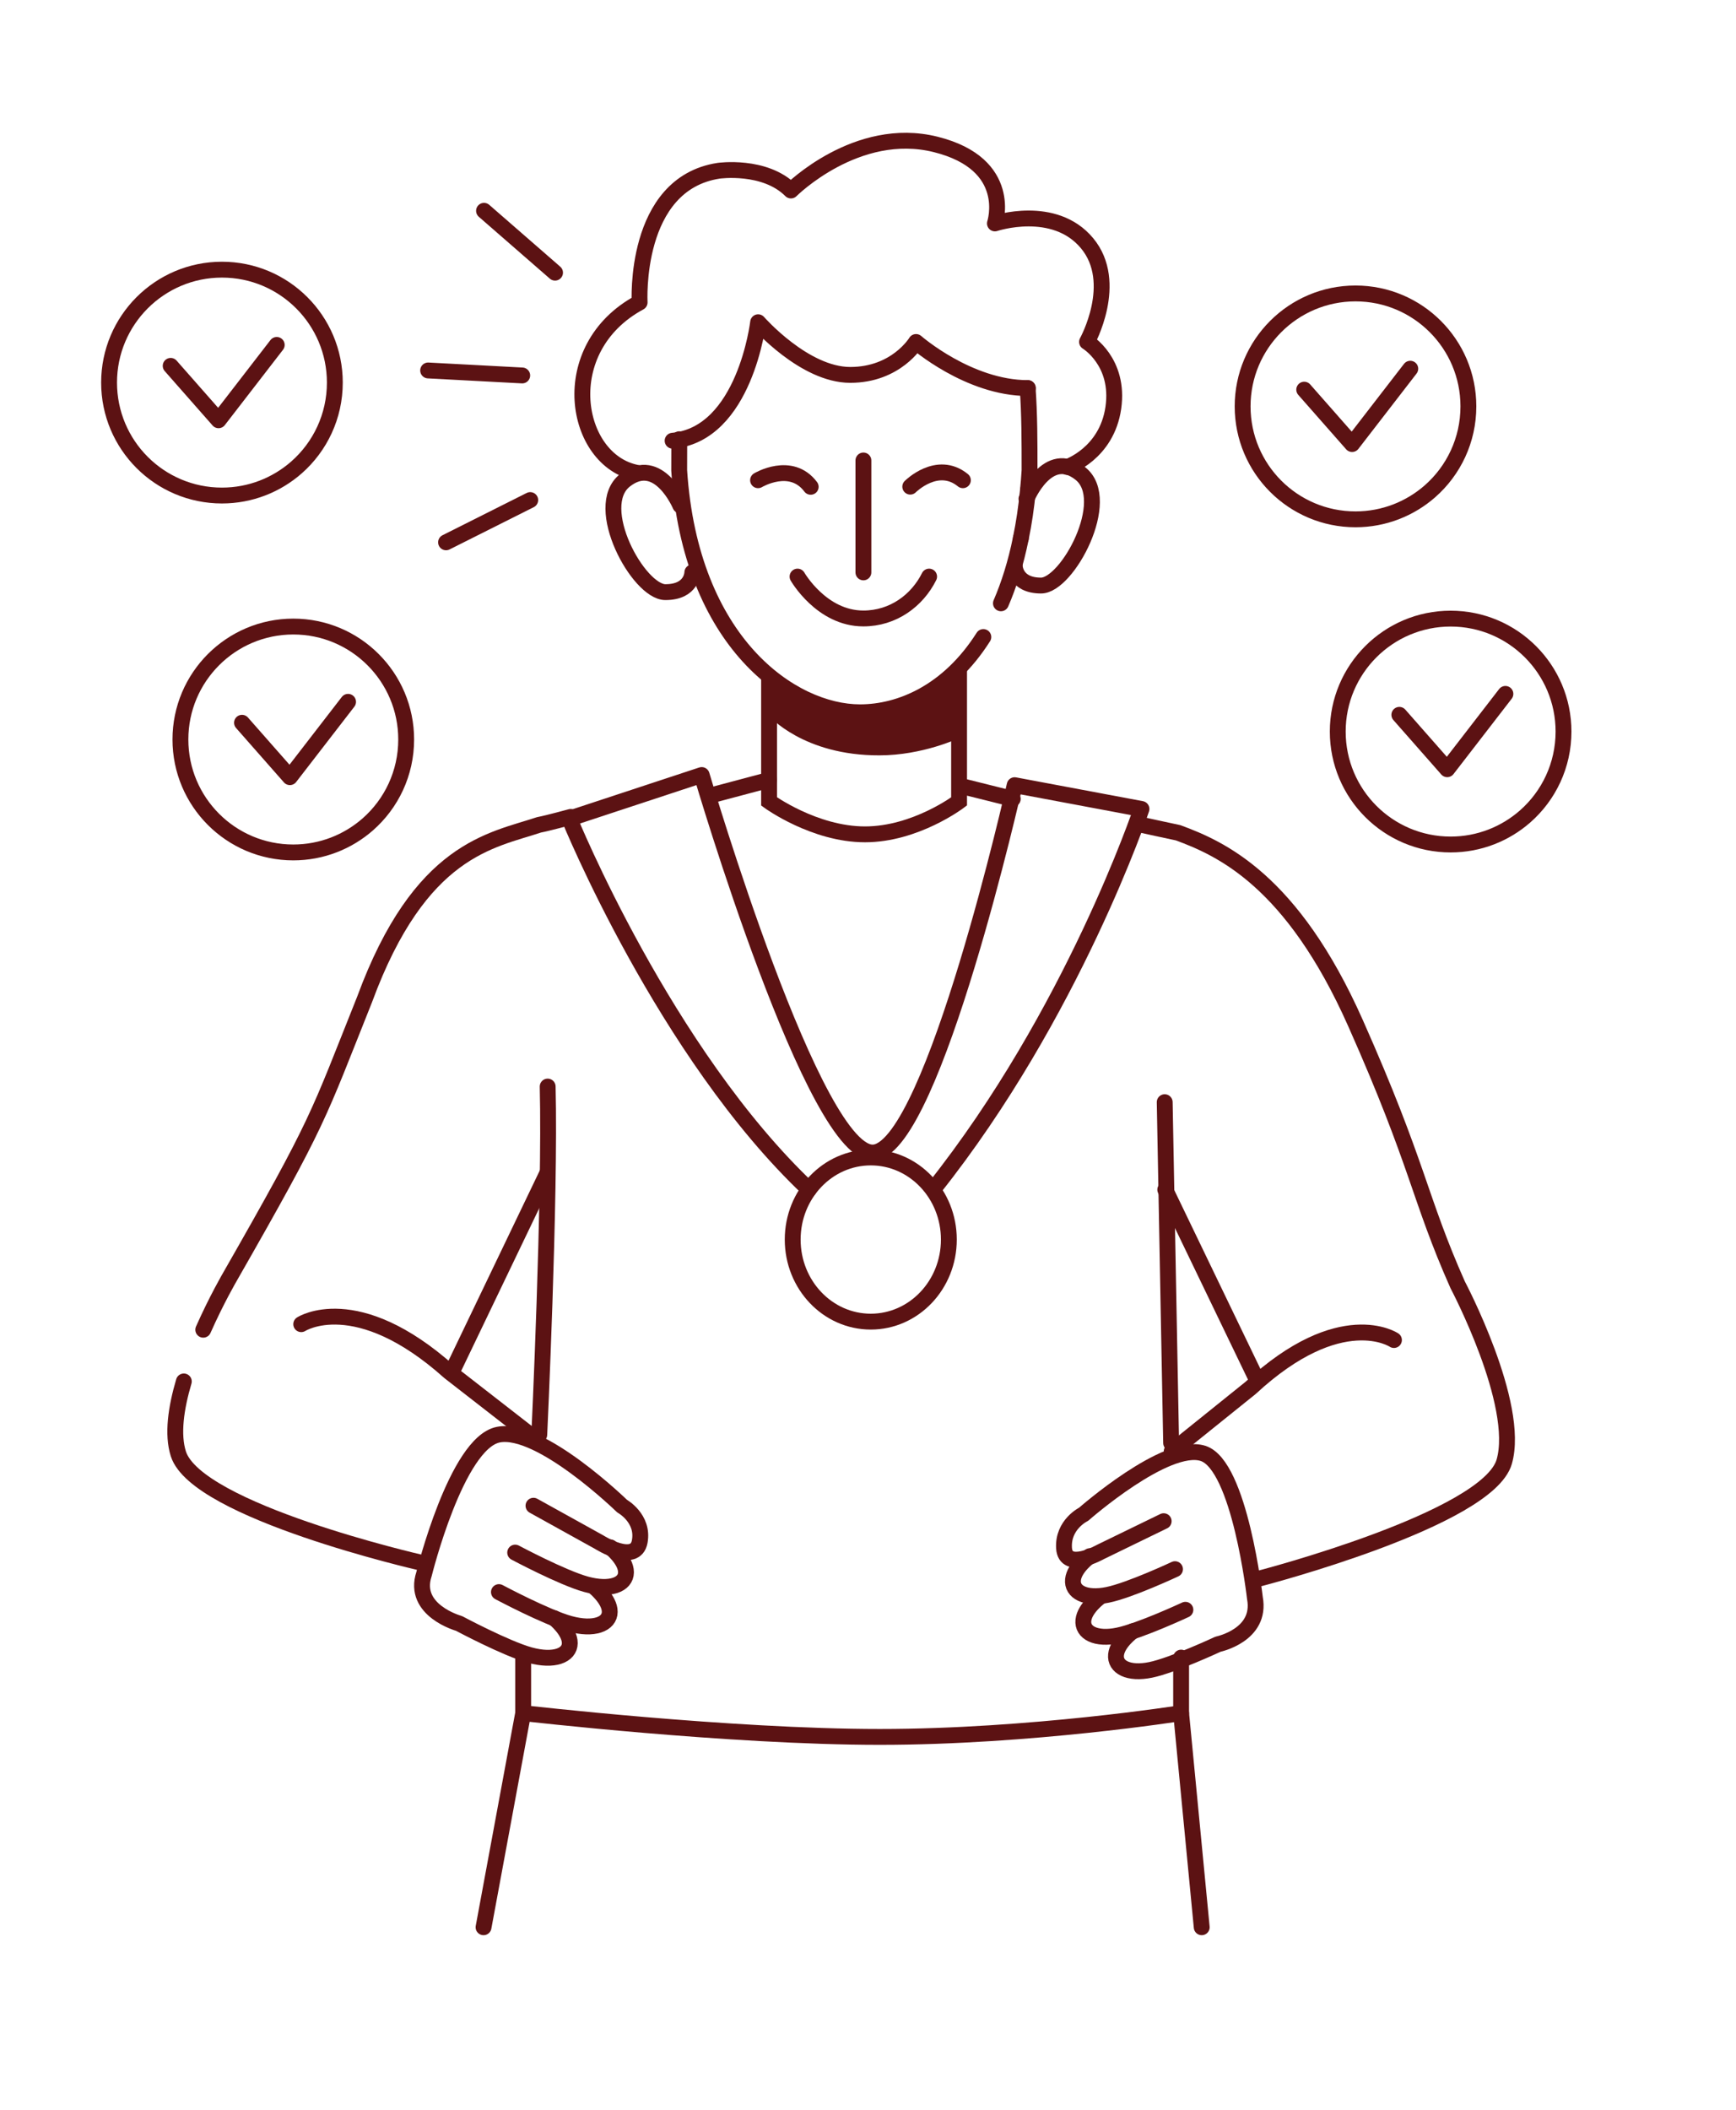 <?xml version="1.0" encoding="UTF-8"?> <svg xmlns="http://www.w3.org/2000/svg" id="Calque_1" viewBox="0 0 219 266"><defs><style>.cls-1{stroke-linecap:round;stroke-linejoin:round;}.cls-1,.cls-2{fill:none;stroke:#5c1213;stroke-width:2px;}.cls-2{stroke-miterlimit:10;}.cls-3{fill:#5c1213;}</style></defs><path class="cls-2" d="M120.99,84.45v16.6s-5.48,4.15-11.87,4.15-12.1-4.15-12.1-4.15v-15.77"></path><path class="cls-3" d="M121,93.07l-.03-7.82s-3.18,3.82-11.18,3.84c-7.99.02-12.8-3.78-12.8-3.78v2.54s.02,2.41.02,2.41c0,0,4.34,5.01,13.93,4.98,5.48,0,10.05-2.18,10.05-2.18Z"></path><path class="cls-1" d="M129.68,61.79c-.21,2.18-.51,4.2-.9,6.08"></path><path class="cls-1" d="M129.64,48.93c.24,3.28.24,6.79.24,10.37-.05.85-.12,1.68-.2,2.49"></path><path class="cls-1" d="M124.05,80.32c-4.4,6.93-10.48,9.49-15.56,9.49-8.56,0-21.39-8.72-22.81-30.5,0-1.32,0-2.64.01-3.93"></path><path class="cls-1" d="M128.78,67.88c-.63,3.11-1.49,5.83-2.51,8.19"></path><path class="cls-1" d="M129.49,62.9s2.67-6.5,6.82-3.18c4.15,3.32-1.66,14.11-4.98,14.11s-3.32-2.49-3.32-2.49"></path><path class="cls-1" d="M85.82,63.73s-2.73-6.5-6.97-3.18,1.7,14.11,5.09,14.11,3.4-2.49,3.4-2.49"></path><path class="cls-1" d="M129.67,48.93c-7.47,0-14.11-5.81-14.11-5.81,0,0-2.49,4.15-8.3,4.15s-11.62-6.64-11.62-6.64c0,0-1.66,14.11-10.79,14.94"></path><path class="cls-1" d="M80.32,59.61c-7.93-1.55-10.42-15.67.37-21.48,0,0-.83-14.94,9.96-16.6,0,0,5.81-.83,9.13,2.49,0,0,8.3-8.3,18.26-5.81,9.96,2.49,7.47,9.96,7.47,9.96,0,0,7.47-2.49,11.62,2.49s0,12.45,0,12.45c0,0,4.15,2.49,3.32,8.3s-5.81,7.47-5.81,7.47"></path><line class="cls-1" x1="108.92" y1="58.06" x2="108.92" y2="72.17"></line><path class="cls-1" d="M100.61,72.7s3.02,5.28,8.3,5.28c3.77,0,6.79-2.26,8.3-5.28"></path><path class="cls-1" d="M180.4,61.94c-2.51,2.2-5.8,3.54-9.4,3.54-7.87,0-14.24-6.38-14.24-14.24s6.38-14.24,14.24-14.24,14.24,6.38,14.24,14.24c0,4.26-1.87,8.09-4.84,10.7"></path><polyline class="cls-1" points="164.53 49.13 170.57 55.99 177.91 46.49"></polyline><path class="cls-1" d="M192.4,102.94c-2.51,2.2-5.8,3.54-9.4,3.54-7.87,0-14.24-6.38-14.24-14.24s6.38-14.24,14.24-14.24,14.24,6.38,14.24,14.24c0,4.26-1.87,8.09-4.84,10.7"></path><polyline class="cls-1" points="176.53 90.13 182.57 96.99 189.91 87.49"></polyline><path class="cls-1" d="M46.4,103.94c-2.51,2.2-5.8,3.54-9.4,3.54-7.87,0-14.24-6.38-14.24-14.24s6.38-14.24,14.24-14.24,14.24,6.38,14.24,14.24c0,4.26-1.87,8.09-4.84,10.7"></path><polyline class="cls-1" points="30.53 91.13 36.57 97.99 43.91 88.49"></polyline><path class="cls-1" d="M37.4,58.94c-2.51,2.2-5.8,3.54-9.4,3.54-7.87,0-14.24-6.38-14.24-14.24s6.38-14.24,14.24-14.24,14.24,6.38,14.24,14.24c0,4.26-1.87,8.09-4.84,10.7"></path><polyline class="cls-1" points="21.53 46.13 27.57 52.99 34.91 43.49"></polyline><path class="cls-1" d="M90.35,100.11c3.84-1.03,6.68-1.77,6.68-1.77"></path><path class="cls-1" d="M23.19,174.18c-.99,3.35-1.47,6.68-.69,9.13,2.32,7.25,30.49,13.69,30.49,13.69"></path><path class="cls-1" d="M72,103s-2.96.81-4,1c-6,2-15,3-22,22-6,15-5.57,15.02-17,35,0,0-1.67,2.85-3.36,6.66"></path><path class="cls-1" d="M121.11,99.07s2.84.7,6.65,1.66"></path><line class="cls-1" x1="147.74" y1="181.94" x2="146.93" y2="138.97"></line><path class="cls-1" d="M69.09,137c.35,14.14-1.06,43.9-1.06,43.9"></path><path class="cls-1" d="M95.63,60.55s4.15-2.49,6.64.83"></path><path class="cls-1" d="M114.83,61.36s3.42-3.43,6.64-.81"></path><line class="cls-1" x1="56.27" y1="68.38" x2="66.89" y2="63.05"></line><line class="cls-1" x1="54.01" y1="46.71" x2="65.88" y2="47.34"></line><line class="cls-1" x1="61.06" y1="26.58" x2="70.02" y2="34.38"></line><path class="cls-1" d="M102.04,149.97c-18.18-17.18-30.21-46.75-30.21-46.75l16.69-5.5s14.36,48.78,21.84,47.58c7.48-1.2,17.64-46.3,17.64-46.3l16,3s-8.66,25.85-26.19,47.87"></path><ellipse class="cls-1" cx="109.85" cy="156.29" rx="9.85" ry="10.35"></ellipse><line class="cls-1" x1="69" y1="148" x2="57" y2="173"></line><path class="cls-1" d="M38,166.96s6.93-4.49,18.71,6.04l10.29,8"></path><path class="cls-1" d="M77,195.1s1.98,1.58,1.97,3.15-2.02,2.33-5.02,1.51-8.96-4-8.96-4"></path><path class="cls-1" d="M74.95,200.08s1.98,1.58,1.97,3.15-2.02,2.33-5.02,1.51-8.96-4-8.96-4"></path><path class="cls-1" d="M69.91,204.03s1.98,1.58,1.97,3.15-2.02,2.33-5.02,1.51-8.96-4-8.96-4c0,0-5.93-1.63-4.41-6.22,0,0,4.09-16.53,9.37-17.58s15.62,9.01,15.62,9.01c0,0,2.77,1.53,2.22,4.48s-5.1.07-5.1.07l-8.3-4.6"></path><path class="cls-1" d="M144,104s3.68.81,4.62,1c5.43,2,14.38,6,22.38,24s8,22,12.89,33c0,0,7.97,15.05,5.87,22.31-2.1,7.25-30.77,14.69-30.77,14.69"></path><line class="cls-1" x1="147" y1="150" x2="158.57" y2="174"></line><path class="cls-1" d="M175.85,168.96s-6.7-4.49-18.09,6.04l-9.95,8"></path><path class="cls-1" d="M137.48,196.21s-1.96,1.41-2.12,2.97,1.57,2.48,4.36,1.91c2.79-.56,8.51-3.24,8.51-3.24"></path><path class="cls-1" d="M138.79,201.33s-1.96,1.41-2.12,2.97,1.57,2.48,4.36,1.91,8.51-3.24,8.51-3.24"></path><path class="cls-1" d="M142.91,205.67s-1.96,1.41-2.12,2.97,1.57,2.48,4.36,1.91,8.51-3.24,8.51-3.24c0,0,5.52-1.13,4.65-5.82,0,0-1.9-16.76-6.55-18.24s-15.05,7.67-15.05,7.67c0,0-2.66,1.29-2.48,4.27s4.59.49,4.59.49l7.98-3.88"></path><path class="cls-1" d="M66,209v7s26,3,45,3,38-3,38-3v-7"></path><line class="cls-1" x1="66" y1="216" x2="61" y2="243"></line><line class="cls-1" x1="149" y1="216" x2="151.6" y2="243"></line></svg> 
